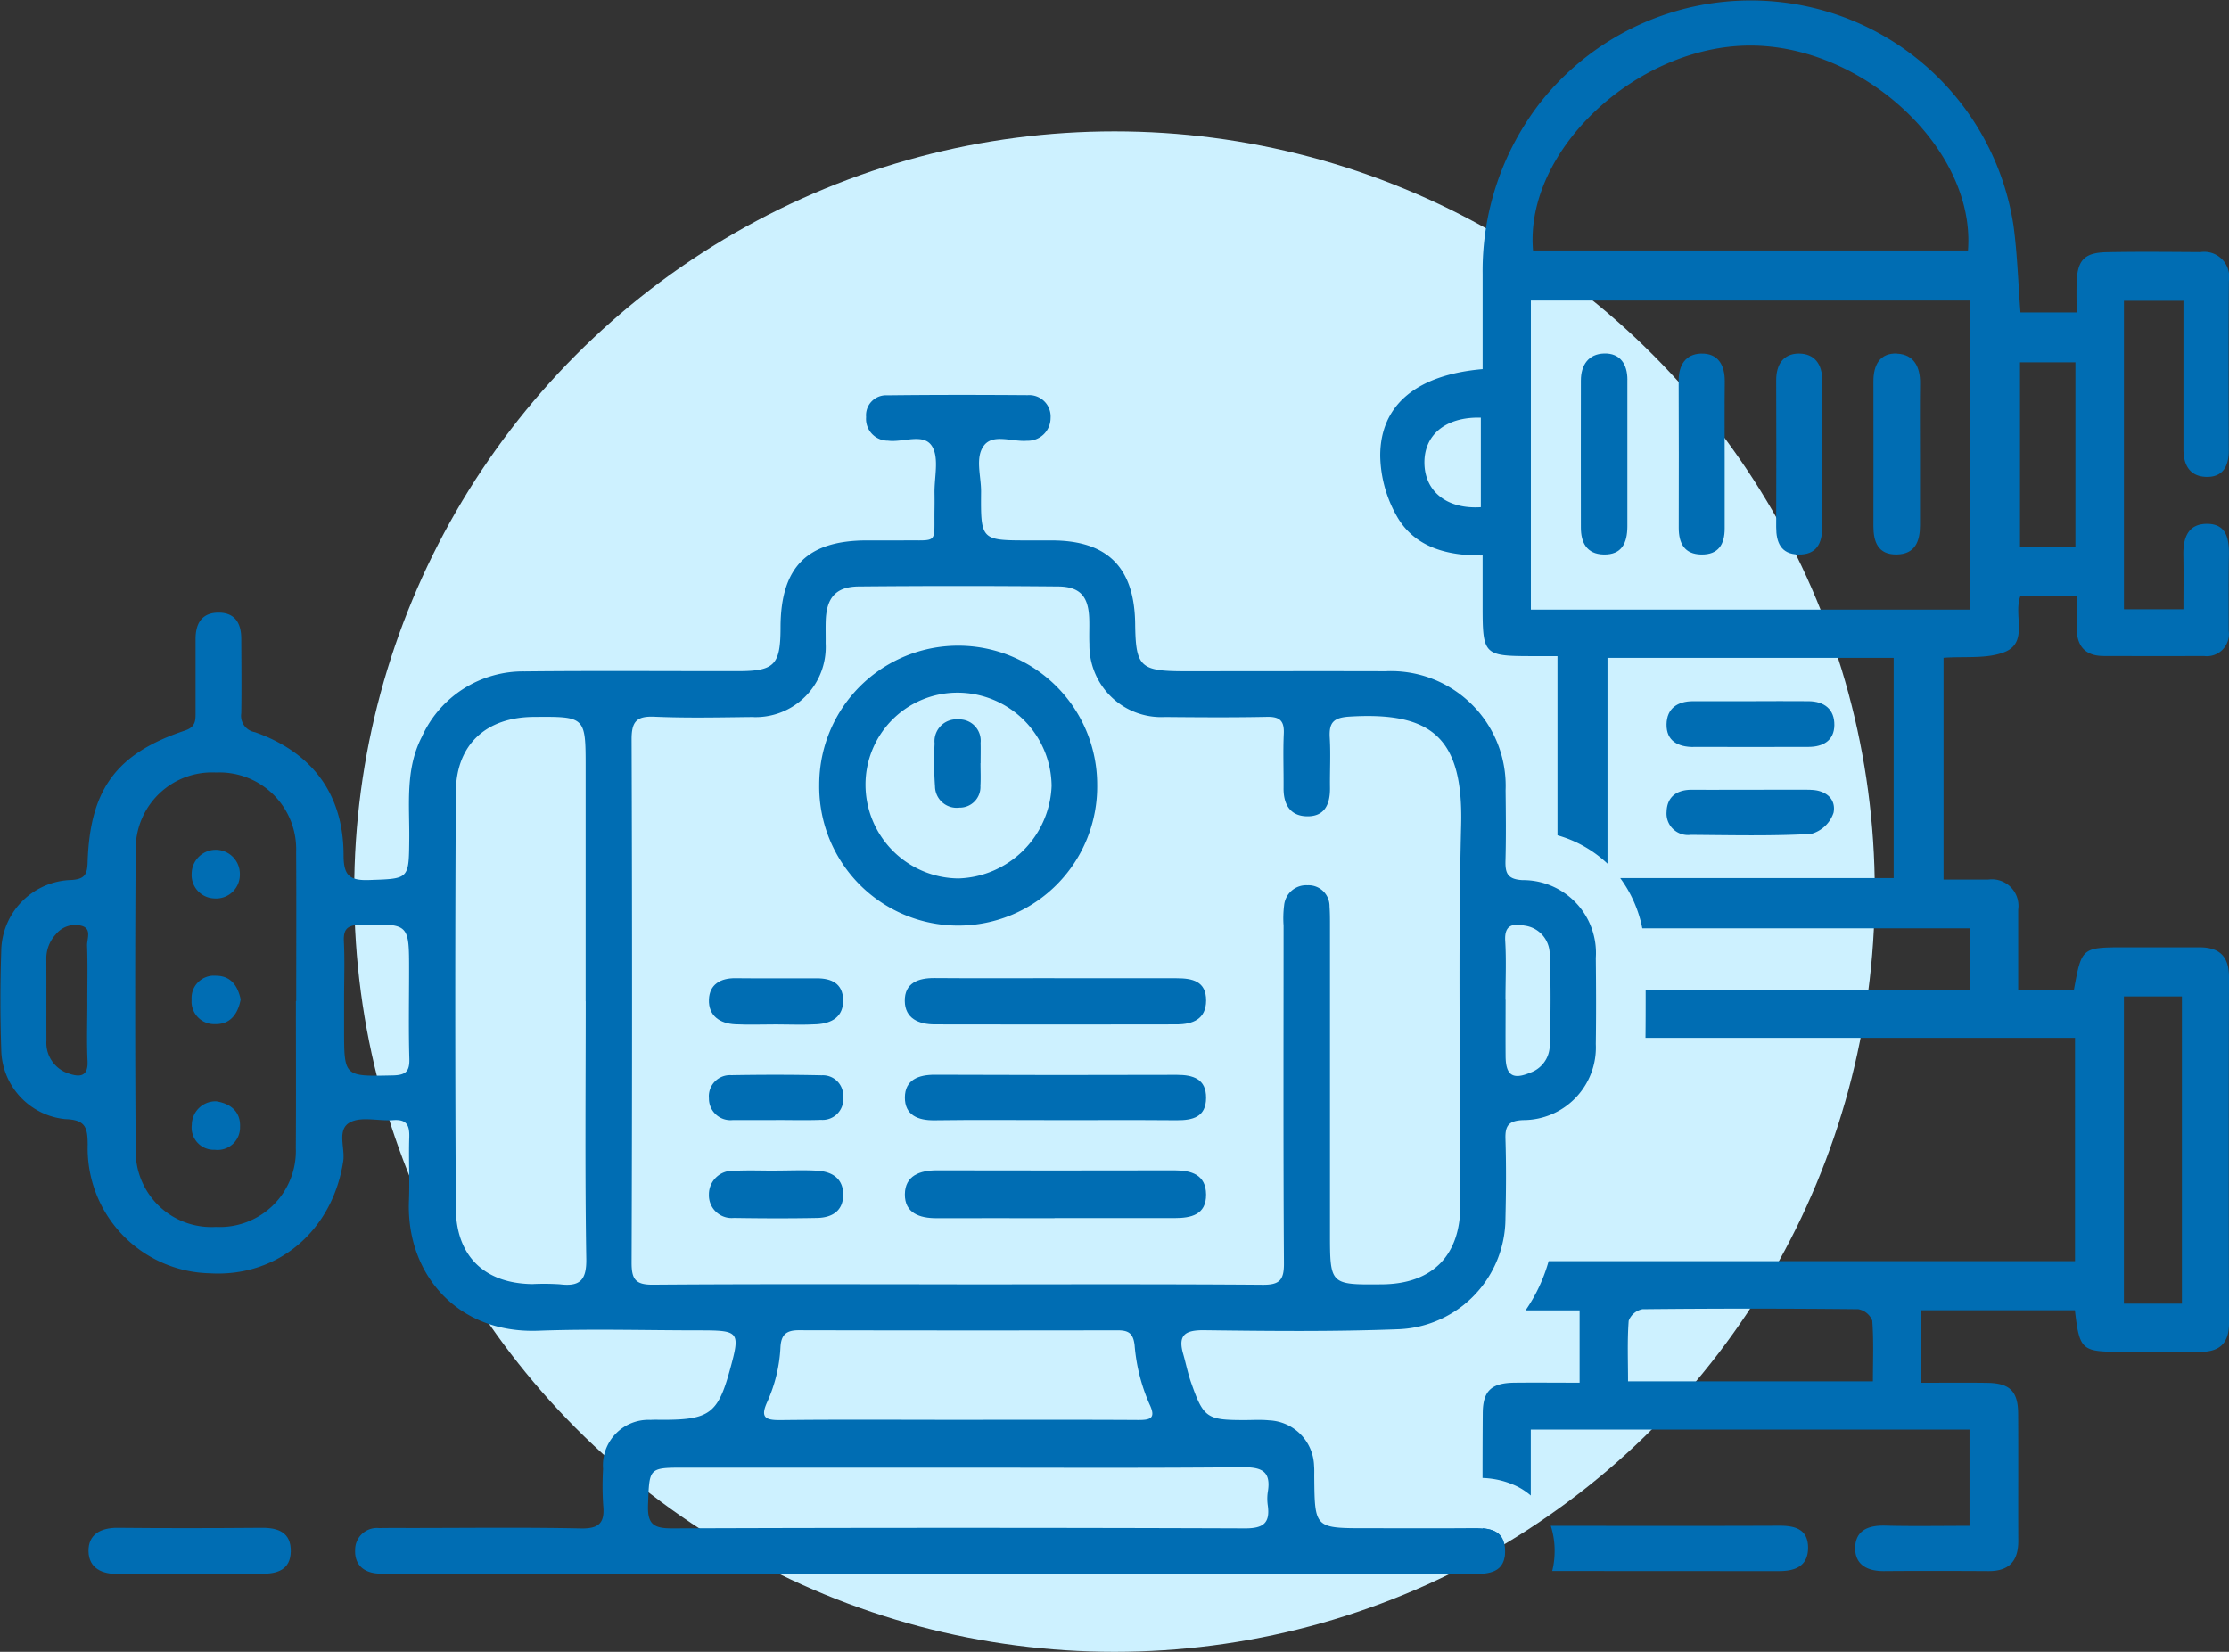 <svg xmlns="http://www.w3.org/2000/svg" xmlns:xlink="http://www.w3.org/1999/xlink" width="159.781" height="118.417" viewBox="0 0 159.781 118.417"><rect x="0" y="0" width="159.781" height="118.417" fill="#333333" stroke="none"/><defs><clipPath id="clip-path"><rect id="Rectangle_6457" data-name="Rectangle 6457" width="159.781" height="112.835" fill="#006db3"></rect></clipPath></defs><g id="Group_14100" data-name="Group 14100" transform="translate(-318.61 -3502.583)"><circle id="Ellipse_46" data-name="Ellipse 46" cx="54.5" cy="54.5" r="54.5" transform="translate(344 3512)" fill="#cdf1ff"></circle><g id="Group_14073" data-name="Group 14073" transform="translate(318.61 3502.583)"><g id="Group_14072" data-name="Group 14072" clip-path="url(#clip-path)"><path id="Path_2542" data-name="Path 2542" d="M66.914,202.724H28.747c-.487,0-.975.009-1.461-.011-1.087-.046-1.78-.6-1.734-1.705a1.561,1.561,0,0,1,1.721-1.56c.758-.014,1.516-.007,2.274-.007,4.06,0,8.122-.055,12.18.031,1.324.028,1.733-.409,1.607-1.662a21.3,21.3,0,0,1-.01-2.6,3.263,3.263,0,0,1,3.394-3.519c.324-.019.649-.005.974-.006,3.247-.006,3.87-.475,4.716-3.548.767-2.79.711-2.864-2.2-2.864-3.844,0-7.692-.115-11.53.026-5.906.216-9.474-4.174-9.269-9.309.061-1.513-.028-3.033.023-4.547.029-.868-.178-1.318-1.159-1.241-1.022.08-2.207-.272-3.043.135-1.029.5-.384,1.844-.53,2.8-.761,4.994-4.694,8.341-9.564,8.044a8.96,8.96,0,0,1-8.754-9.217c-.008-1.22-.141-1.789-1.606-1.835A5.088,5.088,0,0,1,.184,165.1c-.079-2.325-.077-4.657,0-6.982a5.169,5.169,0,0,1,5.036-5.132c.96-.063,1.129-.414,1.156-1.272.166-5.234,2.062-7.8,6.978-9.441.7-.234.762-.633.76-1.2,0-1.786,0-3.573,0-5.36,0-1.151.476-1.913,1.7-1.892,1.156.019,1.571.8,1.576,1.851.008,1.786.029,3.574,0,5.359a1.188,1.188,0,0,0,.982,1.359c4.14,1.466,6.343,4.476,6.352,8.8,0,1.437.385,1.847,1.816,1.8,2.882-.1,2.863-.023,2.892-2.943.024-2.47-.3-4.988.9-7.318a7.962,7.962,0,0,1,7.375-4.695c5.088-.055,10.178-.014,15.267-.018,2.644,0,3.068-.438,3.072-3.129.007-4.332,1.9-6.239,6.195-6.244.866,0,1.733.009,2.6,0,2.566-.034,2.2.317,2.242-2.247.006-.379.006-.758,0-1.137-.019-1.135.338-2.5-.165-3.346-.592-1-2.077-.278-3.162-.42a1.56,1.56,0,0,1-1.576-1.694,1.433,1.433,0,0,1,1.518-1.557c3.356-.041,6.713-.036,10.069-.012a1.533,1.533,0,0,1,1.636,1.645,1.629,1.629,0,0,1-1.686,1.623c-1.051.092-2.412-.522-3.079.33s-.208,2.2-.217,3.323c-.029,3.493-.011,3.493,3.455,3.493.542,0,1.083,0,1.624,0,3.99.008,5.919,1.941,5.966,5.978.036,3.078.361,3.395,3.494,3.4,4.818,0,9.636-.014,14.454,0a8.221,8.221,0,0,1,8.606,8.54c.019,1.678.038,3.357-.008,5.034-.025.9.146,1.341,1.216,1.4a5.225,5.225,0,0,1,5.259,5.577c.021,2.057.029,4.115,0,6.172a5.207,5.207,0,0,1-5.213,5.454c-1.009.045-1.294.372-1.264,1.338.059,1.893.046,3.79,0,5.683a7.98,7.98,0,0,1-7.611,7.97c-4.649.182-9.309.131-13.963.073-1.364-.017-1.929.315-1.525,1.709.194.671.328,1.362.558,2.02.895,2.557,1.13,2.712,3.819,2.713.6,0,1.2-.039,1.785.02a3.366,3.366,0,0,1,3.219,3.266c.024.269.011.541.013.812.034,3.654.034,3.654,3.764,3.654,2.49,0,4.981.014,7.471-.006,1.205-.009,2.428.021,2.443,1.625s-1.192,1.67-2.407,1.669q-19.327-.011-38.653,0m1.754-20.767c7.309,0,14.618-.029,21.927.028,1.229.01,1.536-.346,1.528-1.549-.052-8.066-.027-16.134-.026-24.2a7.369,7.369,0,0,1,.039-1.458,1.589,1.589,0,0,1,1.685-1.434,1.5,1.5,0,0,1,1.57,1.521c.035.485.032.974.032,1.461q0,10.963,0,21.927c0,3.735,0,3.735,3.732,3.7,3.59-.03,5.607-2.048,5.61-5.643.006-9.1-.166-18.2.06-27.286.157-6.293-2.137-8.125-7.994-7.771-1.179.071-1.488.444-1.423,1.525.071,1.187,0,2.381.016,3.572s-.382,2.1-1.71,2.049c-1.178-.049-1.627-.892-1.618-2.016.011-1.3-.044-2.6.016-3.9.042-.914-.273-1.231-1.2-1.212-2.435.051-4.872.033-7.308.011a5.151,5.151,0,0,1-5.427-5.223c-.027-.594.006-1.191-.011-1.786-.045-1.624-.642-2.336-2.228-2.35q-7.146-.066-14.293,0c-1.629.014-2.309.791-2.368,2.446-.019.541,0,1.083-.006,1.624a5.026,5.026,0,0,1-5.289,5.29c-2.328.025-4.659.079-6.983-.022-1.3-.057-1.643.364-1.638,1.638q.065,18.759,0,37.519c0,1.2.307,1.571,1.542,1.561,7.254-.057,14.51-.028,21.764-.028m-26.6-20.29V144.959c0-3.694,0-3.694-3.741-3.663-3.405.028-5.544,1.988-5.563,5.382q-.084,14.923,0,29.846c.017,3.447,2.079,5.393,5.493,5.431a17.548,17.548,0,0,1,1.945.015c1.415.175,1.937-.249,1.912-1.813-.1-6.162-.041-12.327-.041-18.491m-20.753,0c0-3.567.017-7.135-.005-10.7a5.5,5.5,0,0,0-5.739-5.685,5.473,5.473,0,0,0-5.761,5.51q-.076,10.783,0,21.566a5.425,5.425,0,0,0,5.748,5.5A5.454,5.454,0,0,0,21.3,172.21c.023-3.513.005-7.027.006-10.54m47.385,33.446H49.205c-2.638,0-2.556,0-2.657,2.666-.052,1.381.392,1.691,1.721,1.686q20.545-.073,41.09,0c1.293,0,1.789-.376,1.616-1.639a3.275,3.275,0,0,1,0-.972c.25-1.488-.44-1.784-1.818-1.771-6.821.067-13.642.031-20.464.03m-.018-3.429c4.323,0,8.645-.014,12.968.012.9.006,1.351-.095.845-1.147a13.1,13.1,0,0,1-1.061-4.215c-.1-.872-.454-1.068-1.224-1.067q-11.428.02-22.856-.006c-.9,0-1.255.331-1.306,1.21a10.774,10.774,0,0,1-.938,3.905c-.512,1.109-.195,1.34.929,1.327,4.214-.048,8.429-.019,12.643-.019M24.761,161.434v2.272c0,3.4,0,3.362,3.471,3.291.9-.019,1.233-.242,1.206-1.182-.061-2.108-.019-4.219-.018-6.328,0-3.4,0-3.364-3.461-3.289-.893.019-1.261.238-1.214,1.181.067,1.349.017,2.7.016,4.056m83.26.132c0,1.353-.011,2.706,0,4.059.014,1.376.523,1.7,1.775,1.17a2.088,2.088,0,0,0,1.386-1.853c.075-2.216.09-4.438,0-6.653a2.062,2.062,0,0,0-1.789-2.03c-.845-.163-1.47-.078-1.4,1.088.085,1.4.02,2.813.019,4.22M6.354,161.75c0-1.352.032-2.705-.017-4.056-.017-.482.348-1.185-.354-1.412a1.787,1.787,0,0,0-1.9.613,2.534,2.534,0,0,0-.666,1.777c.008,1.947,0,3.894.006,5.841a2.308,2.308,0,0,0,1.63,2.359c.755.258,1.371.214,1.318-.9-.067-1.4-.016-2.812-.015-4.218" transform="translate(-0.095 -89.901)" fill="#006db3"></path><path id="Path_2543" data-name="Path 2543" d="M33.689,460.793c-1.672,0-3.344-.034-5.014.011-1.194.033-2.146-.4-2.173-1.616s.867-1.7,2.09-1.69c3.451.035,6.9.027,10.352,0,1.19-.008,2.078.357,2.057,1.684-.021,1.352-.991,1.623-2.137,1.611-1.725-.019-3.451,0-5.176-.005" transform="translate(-20.157 -347.971)" fill="#006db3"></path><path id="Path_2544" data-name="Path 2544" d="M265.22,203.319a9.963,9.963,0,1,1-19.924,0,9.962,9.962,0,0,1,19.924,0m-10.007-6.594a6.59,6.59,0,0,0-6.6,6.577,6.725,6.725,0,0,0,6.661,6.74,6.9,6.9,0,0,0,6.679-6.631,6.751,6.751,0,0,0-6.738-6.686" transform="translate(-186.571 -147.068)" fill="#006db3"></path><path id="Path_2545" data-name="Path 2545" d="M281.658,353.892c-2.814,0-5.628-.008-8.443,0-1.217.005-2.294-.361-2.279-1.718.015-1.331,1.073-1.716,2.3-1.713q8.524.018,17.047,0c1.2,0,2.236.32,2.246,1.733.011,1.465-1.092,1.689-2.264,1.69q-4.3.007-8.6,0" transform="translate(-206.073 -266.562)" fill="#006db3"></path><path id="Path_2546" data-name="Path 2546" d="M281.645,292.918c2.918,0,5.836,0,8.753,0,1.126,0,2.132.2,2.125,1.6-.007,1.34-.962,1.7-2.1,1.706q-8.672.018-17.345,0c-1.149,0-2.139-.413-2.156-1.674-.017-1.287.95-1.655,2.128-1.645,2.863.023,5.727.008,8.591.007" transform="translate(-206.065 -222.787)" fill="#006db3"></path><path id="Path_2547" data-name="Path 2547" d="M281.657,325.08c-2.864,0-5.728-.028-8.592.013-1.2.017-2.133-.38-2.123-1.642s.97-1.627,2.156-1.623q8.673.037,17.346.007c1.16,0,2.1.291,2.09,1.655-.007,1.387-.972,1.608-2.123,1.6-2.918-.024-5.836-.008-8.754-.008" transform="translate(-206.078 -244.781)" fill="#006db3"></path><path id="Path_2548" data-name="Path 2548" d="M217.124,350.453c.969,0,1.941-.049,2.907.011,1.087.068,1.89.578,1.856,1.787-.032,1.143-.847,1.577-1.858,1.6-1.991.039-3.984.031-5.976,0a1.629,1.629,0,0,1-1.79-1.679,1.69,1.69,0,0,1,1.793-1.7c1.02-.054,2.045-.012,3.068-.013" transform="translate(-161.446 -266.539)" fill="#006db3"></path><path id="Path_2549" data-name="Path 2549" d="M217.075,296.241c-.973,0-1.948.037-2.919-.009-1.107-.052-1.933-.611-1.891-1.773.039-1.078.819-1.543,1.9-1.53,1.946.023,3.893,0,5.839.008,1.039,0,1.851.364,1.881,1.533.032,1.233-.815,1.694-1.893,1.759-.97.058-1.946.012-2.919.012" transform="translate(-161.447 -222.801)" fill="#006db3"></path><path id="Path_2550" data-name="Path 2550" d="M217.065,325.091c-1.026,0-2.052,0-3.078,0a1.543,1.543,0,0,1-1.716-1.555,1.515,1.515,0,0,1,1.606-1.661c2.159-.038,4.32-.04,6.478.008a1.458,1.458,0,0,1,1.537,1.543,1.485,1.485,0,0,1-1.588,1.652c-1.079.04-2.159.009-3.239.01" transform="translate(-161.452 -244.797)" fill="#006db3"></path><path id="Path_2551" data-name="Path 2551" d="M59.038,257.924a1.674,1.674,0,0,1-1.642-1.787,1.727,1.727,0,1,1,3.454.06,1.7,1.7,0,0,1-1.812,1.728" transform="translate(-43.656 -193.518)" fill="#006db3"></path><path id="Path_2552" data-name="Path 2552" d="M59.166,329.788c1.107.169,1.757.8,1.713,1.831a1.609,1.609,0,0,1-1.807,1.643,1.589,1.589,0,0,1-1.651-1.788,1.7,1.7,0,0,1,1.745-1.685" transform="translate(-43.672 -250.836)" fill="#006db3"></path><path id="Path_2553" data-name="Path 2553" d="M60.9,293.9c-.2,1.068-.763,1.792-1.815,1.77a1.621,1.621,0,0,1-1.7-1.761,1.6,1.6,0,0,1,1.744-1.706c1.093,0,1.572.759,1.773,1.7" transform="translate(-43.648 -222.252)" fill="#006db3"></path><path id="Path_2554" data-name="Path 2554" d="M283.03,218.562c0,.54.027,1.081-.006,1.619a1.483,1.483,0,0,1-1.507,1.57,1.553,1.553,0,0,1-1.749-1.519,25.315,25.315,0,0,1-.03-3.075,1.574,1.574,0,0,1,1.712-1.73,1.529,1.529,0,0,1,1.587,1.678c.013.486,0,.971,0,1.457h-.009" transform="translate(-212.744 -163.853)" fill="#006db3"></path><path id="Path_2555" data-name="Path 2555" d="M445.007,460.518a1.479,1.479,0,0,0,.514-1.291c-.011-1.207-.707-1.522-1.565-1.6,0,.286,0,.573,0,.859.008,1.133.306,1.759,1.048,2.033" transform="translate(-337.672 -348.069)" fill="#006db3"></path><path id="Path_2556" data-name="Path 2556" d="M437.233,380.945a8.018,8.018,0,0,0,2.54-3.291h-2.424c.01,1.1-.038,2.2-.116,3.291" transform="translate(-332.558 -287.242)" fill="#006db3"></path><path id="Path_2557" data-name="Path 2557" d="M474.121,70.044c0-1.5-.7-2.138-2.138-2.132-1.759.008-3.518,0-5.278,0-3.143,0-3.143,0-3.7,3.042h-3.995c0-2.018,0-3.876,0-5.735a1.905,1.905,0,0,0-2.158-2.162h-3.192v-15.9c1.531-.113,3.069.09,4.342-.4,1.8-.692.624-2.677,1.177-4.058H463.2c0,.84,0,1.577,0,2.314,0,1.283.6,2.012,1.929,2.016,2.4.006,4.8.011,7.2,0A1.579,1.579,0,0,0,474.1,45.25c0-1.813-.016-3.626.013-5.438.019-1.168-.152-2.27-1.592-2.258-1.372.012-1.693,1.044-1.672,2.243.023,1.3.005,2.608.005,3.88h-4.264V21.565h4.265c0,3.63,0,7.142,0,10.654,0,1.1.446,1.934,1.625,1.969,1.213.036,1.627-.783,1.624-1.9-.009-4.052-.024-8.1.009-12.155a1.791,1.791,0,0,0-2.039-2.06c-2.239-.014-4.479-.038-6.717.007-1.64.033-2.127.593-2.162,2.287-.014.668,0,1.337,0,2.03h-4.023c-.165-2.13-.226-4.2-.5-6.235a19,19,0,0,0-14.36-15.6,19.207,19.207,0,0,0-19.654,6.909,19.671,19.671,0,0,0-4.039,12.191c0,2.274,0,4.548,0,6.8-4.707.406-7.34,2.549-7.341,6.207a9.05,9.05,0,0,0,1.263,4.462c1.273,2.11,3.545,2.714,6.077,2.688v3.6c0,3.54.074,3.615,3.548,3.619h1.819V59.882a8.631,8.631,0,0,1,3.585,2.033V47.162h20.513V62.951h-19.6a8.985,8.985,0,0,1,1.582,3.6h23.494v4.391H432.306c0,1.264,0,2.388-.013,3.46h30.789V90.412H425.351a11.835,11.835,0,0,1-1.654,3.526h3.874v5.186c-1.62,0-3.153-.017-4.686,0-1.644.023-2.244.586-2.256,2.172q-.017,2.329-.016,4.658a6.071,6.071,0,0,1,2.541.636,4.863,4.863,0,0,1,.917.622v-4.728H455.52v6.9c-2.117,0-4.087.037-6.055-.014-1.176-.03-2.115.323-2.14,1.575-.025,1.237.878,1.693,2.061,1.684,2.506-.02,5.011-.014,7.517,0,1.475.006,2.12-.742,2.113-2.179-.014-3.039.01-6.078-.01-9.116-.011-1.6-.6-2.179-2.226-2.2-1.577-.023-3.155-.005-4.712-.005v-5.2h11.006c.333,2.852.479,2.979,3.286,2.98,1.866,0,3.732-.022,5.6.006,1.439.022,2.167-.558,2.163-2.081q-.036-12.4,0-24.79M459.139,25.972h3.972V39.229h-3.972ZM420.491,36.361c-2.381.152-3.97-1.075-4.042-3.075-.074-2.077,1.489-3.414,4.042-3.344ZM439.81,3.267c8.156,0,16.163,7.479,15.6,14.689H424.232c-.617-7.162,7.425-14.687,15.578-14.689m-15.733,18.28h31.454V43.705H424.077Zm24.515,77.478H431.042c0-1.507-.061-2.931.047-4.341a1.329,1.329,0,0,1,.987-.829q7.736-.08,15.473,0a1.332,1.332,0,0,1,1,.818c.108,1.412.047,2.836.047,4.352m22.149-5.567h-4.158V71.432h4.158Z" transform="translate(-314.34 0)" fill="#006db3"></path><path id="Path_2558" data-name="Path 2558" d="M464.443,460.114q8.141.009,16.283.008c1.162,0,2.053-.371,2.058-1.667,0-1.346-.937-1.591-2.086-1.586-5.331.022-10.663.009-15.994.009h-.364a5.766,5.766,0,0,1,.276,1.74,5.868,5.868,0,0,1-.173,1.5" transform="translate(-353.176 -347.493)" fill="#006db3"></path><path id="Path_2559" data-name="Path 2559" d="M476.673,107.736c0-1.127-.522-1.919-1.672-1.885-1.117.033-1.662.825-1.663,1.943,0,3.509-.01,7.018,0,10.527,0,1.073.407,1.907,1.624,1.938,1.333.034,1.7-.852,1.708-2,.006-1.755,0-3.509,0-5.264s0-3.509,0-5.263" transform="translate(-360.016 -80.509)" fill="#006db3"></path><path id="Path_2560" data-name="Path 2560" d="M504.217,105.877c-1.11.032-1.61.839-1.6,1.972.02,3.508.009,7.016.006,10.524,0,1.1.4,1.891,1.627,1.907s1.666-.739,1.666-1.858q0-2.551,0-5.1c0-1.807-.015-3.615.007-5.422.014-1.191-.472-2.057-1.7-2.022" transform="translate(-382.286 -80.529)" fill="#006db3"></path><path id="Path_2561" data-name="Path 2561" d="M533.47,105.871c-1.133,0-1.643.79-1.639,1.925q.018,5.262,0,10.525c0,1.087.337,1.921,1.571,1.956,1.312.037,1.733-.792,1.728-1.967-.008-1.754,0-3.508,0-5.262s-.008-3.508,0-5.263c.007-1.14-.548-1.909-1.661-1.913" transform="translate(-404.509 -80.525)" fill="#006db3"></path><path id="Path_2562" data-name="Path 2562" d="M562.65,105.863c-1.251-.062-1.711.829-1.708,2.006.01,3.456,0,6.911,0,10.367,0,1.135.335,2.052,1.674,2.029,1.311-.023,1.662-.933,1.665-2.064,0-1.7,0-3.4,0-5.1s-.017-3.4.006-5.1c.016-1.168-.435-2.072-1.641-2.131" transform="translate(-426.651 -80.517)" fill="#006db3"></path><path id="Path_2563" data-name="Path 2563" d="M500.923,213.21q4.136.013,8.271,0c1.025-.006,1.819-.451,1.836-1.552.018-1.145-.718-1.711-1.845-1.724-1.379-.016-2.757,0-4.136,0s-2.757,0-4.136,0c-1.117,0-1.894.509-1.913,1.659-.019,1.2.838,1.621,1.922,1.625" transform="translate(-379.538 -159.666)" fill="#006db3"></path><path id="Path_2564" data-name="Path 2564" d="M509.305,236.469c-1.385-.009-2.771,0-4.156,0-1.439,0-2.878.008-4.316,0-1.078-.009-1.791.495-1.824,1.567a1.539,1.539,0,0,0,1.725,1.667c2.877.019,5.76.092,8.628-.067a2.343,2.343,0,0,0,1.615-1.519c.2-1.009-.58-1.634-1.672-1.641" transform="translate(-379.543 -179.852)" fill="#006db3"></path></g></g></g></svg>
